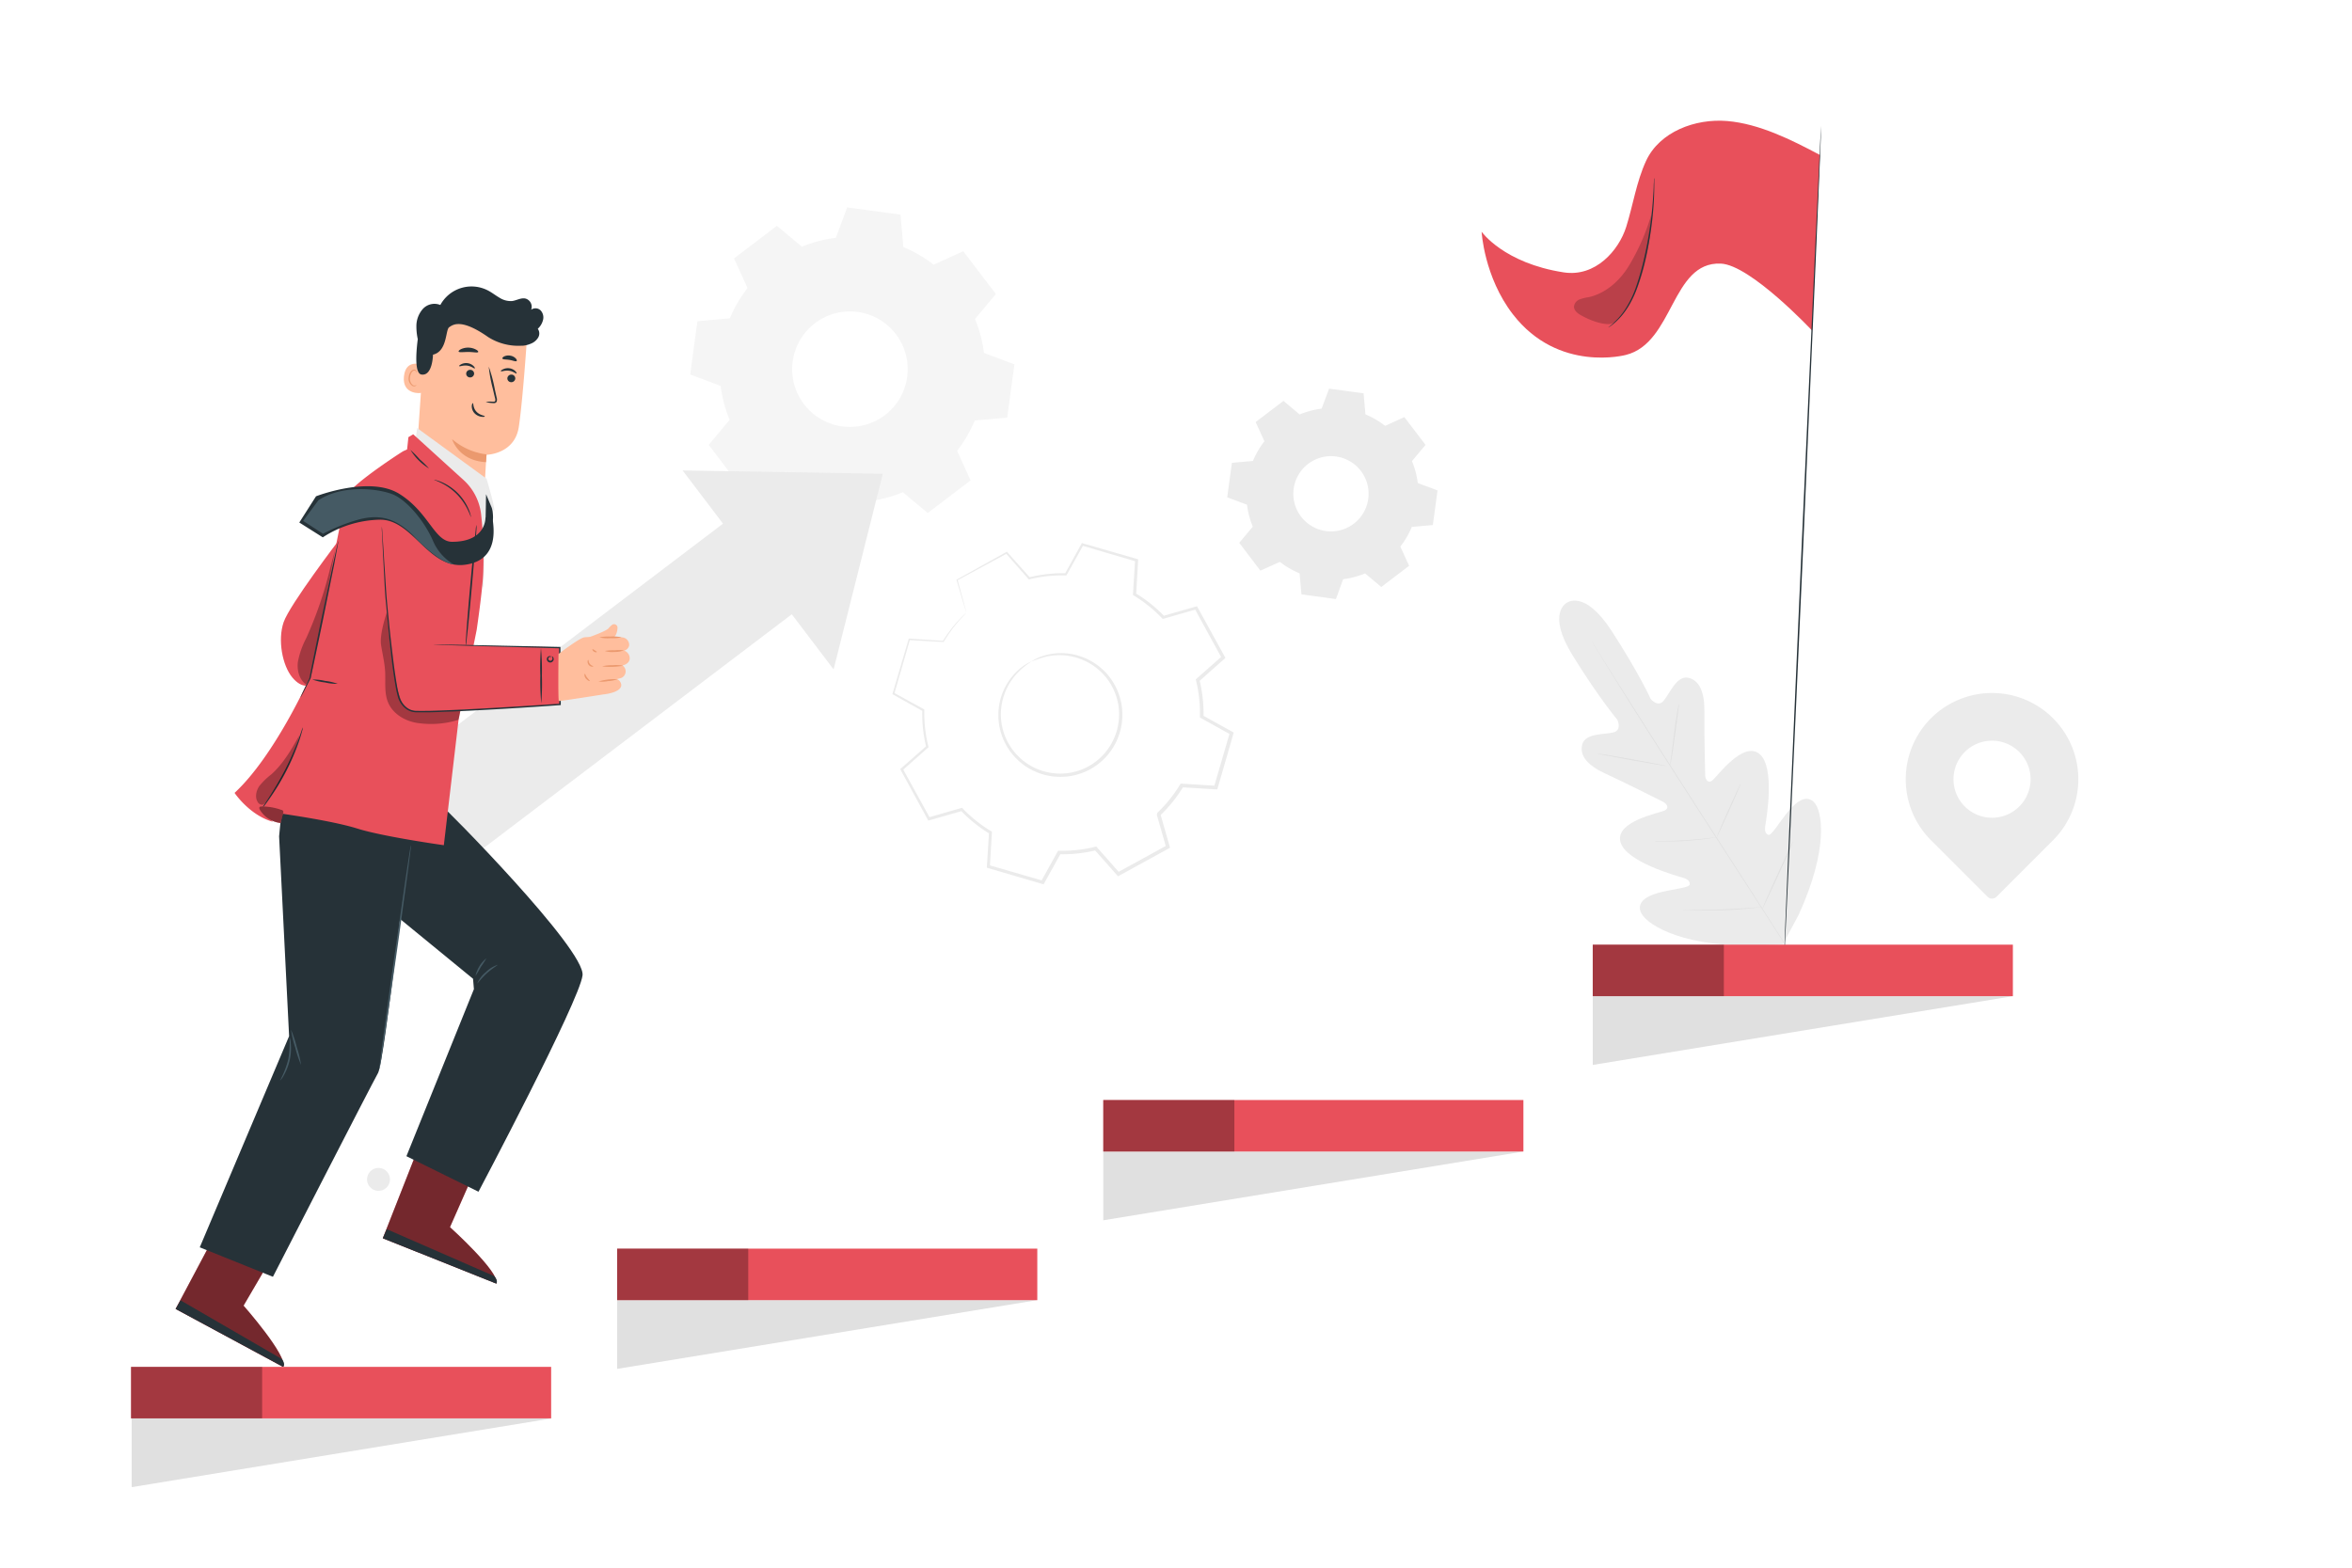 <svg xmlns="http://www.w3.org/2000/svg" viewBox="0 0 750 500">
	<defs>
		<style>
			.cls-1,.cls-4{fill:#ebebeb;}.cls-2{fill:#e0e0e0;}.cls-3{fill:#f5f5f5;}.cls-3,.cls-4{fill-rule:evenodd;}.cls-5{fill:#e8505b;}.cls-6{opacity:0.5;}.cls-7{fill:#263238;}.cls-8{fill:#ffbe9d;}.cls-9{fill:#eb996e;}.cls-10{fill:#455a64;}.cls-11{opacity:0.3;}.cls-12{opacity:0.4;}.cls-13{opacity:0.2;}
			@keyframes jump {
  0% {
    transform: translateY(0px);
			-moz-transform:scaleY(0.9);
			-webkit-transform:scaleY(0.9);
			-o-transform:scaleY(0.9);
			-ms-transform:scaleY(0.9);
			transform:scaleY(0.9);
			transform-origin:0;
  }
  43% {
    transform: translateY(-42px);
			
  }
	 78% {
    transform: translateY(0px);
			-moz-transform:scaleY(0.8);
			-webkit-transform:scaleY(0.8);
			-o-transform:scaleY(0.8);
			-ms-transform:scaleY(0.8);
			transform:scaleY(0.8);
			transform-origin:0;
  }		
  100% {
    transform: translateY(0px);
			-moz-transform:scaleY(0.85);
			-webkit-transform:scaleY(0.85);
			-o-transform:scaleY(0.85);
			-ms-transform:scaleY(0.85);
			transform:scaleY(0.85);
			transform-origin:0;
  }
			
}
			.box {
  animation: jump 2s ease infinite;
}
		</style>
	</defs>
	<title>負面新聞移除、處理、消毒-google評論消失、評價關閉【網路公關交給蘋果】</title>
	<g id="Stairs">
		<path class="cls-1" d="M499.57,192.3s5.6-4.58,14.39,9,12.4,21.61,12.4,21.61,2.24,2.81,4.11.63,4.12-8.05,7.74-7.4,5.36,4.61,5.28,10.65.22,19.3.25,20.49.88,2.83,2.39,1.55,9.77-12.63,14.92-8.38,2.15,21,1.86,22.89.14,2.57,1,2.93,3.31-3.72,5.8-6.85,5.91-6.33,8.68-3.63,4.8,14.86-4.82,35.95l-5.09,9.48-10.8.5c-23.17-.33-33.3-7.38-34.55-11s3.1-5.39,7-6.3,8.61-1.34,8.68-2.31-.42-1.66-2.21-2.19-18.26-5-19.89-11.47,12.16-9.09,14-9.9.67-2.29-.38-2.82-12.91-6.49-18.41-9-8.37-5.66-7.37-9.33,7.24-3.08,10-3.83,1.19-4,1.19-4-5.68-6.7-14.22-20.46-1.82-16.91-1.82-16.91"/>
		<path class="cls-2" d="M570.43,303c-6.31-10.08-17.83-27.82-27.64-43.09s-18.67-29.11-25-39.16c-3.17-5-5.73-9.09-7.52-11.91l-2-3.24c-.24-.36-.41-.64-.54-.84l-.2-.28s.05.1.17.3l.51.85,2,3.27c1.74,2.84,4.28,6.93,7.43,12,6.31,10.09,15.15,23.94,25,39.22s21.36,33,27.72,43"/>
		<path class="cls-2" d="M535.38,224.49a3.4,3.4,0,0,0-.2.76c-.11.49-.24,1.2-.39,2.08-.31,1.76-.68,4.2-1,6.91s-.64,5.08-.88,6.92c-.11.83-.2,1.53-.28,2.1a3.4,3.4,0,0,0-.07.77,3.66,3.66,0,0,0,.2-.75c.1-.49.24-1.2.39-2.08.29-1.77.62-4.22,1-6.92s.68-5.07.93-6.92c.11-.83.21-1.53.29-2.09A3.47,3.47,0,0,0,535.38,224.49Z"/>
		<path class="cls-2" d="M531.55,244.32c0-.09-5-1.06-11.17-2.18s-11.22-1.94-11.24-1.85,5,1.07,11.18,2.18S531.54,244.41,531.55,244.32Z"/>
		<path class="cls-2" d="M547.67,267.1a3.62,3.62,0,0,0-.79,0l-2.15.23c-1.81.19-4.32.44-7.09.62s-5.29.26-7.12.3l-2.16,0a2.77,2.77,0,0,0-.79.06,4.61,4.61,0,0,0,.79.07c.51,0,1.25,0,2.16,0,1.83,0,4.36,0,7.14-.2s5.29-.46,7.1-.71c.9-.13,1.63-.24,2.14-.34A3.81,3.81,0,0,0,547.67,267.1Z"/>
		<path class="cls-2" d="M555.08,249.92a3.41,3.41,0,0,0-.36.65c-.24.49-.52,1.09-.86,1.8-.72,1.52-1.68,3.64-2.73,6s-2,4.49-2.64,6l-.77,1.84a3.52,3.52,0,0,0-.24.7,3,3,0,0,0,.36-.65l.86-1.8c.72-1.52,1.68-3.64,2.73-6s2-4.48,2.64-6l.77-1.84A3.52,3.52,0,0,0,555.08,249.92Z"/>
		<path class="cls-2" d="M571.86,268.23a4.93,4.93,0,0,0-.45.82l-1.11,2.31c-.93,1.95-2.19,4.65-3.56,7.65s-2.6,5.72-3.47,7.7c-.41.94-.76,1.73-1,2.35a5.15,5.15,0,0,0-.33.88,5.42,5.42,0,0,0,.45-.83l1.11-2.3c.93-2,2.19-4.66,3.56-7.66s2.6-5.72,3.47-7.7l1-2.34A5.54,5.54,0,0,0,571.86,268.23Z"/>
		<path class="cls-2" d="M562,289.35a6.42,6.42,0,0,0-1,0l-2.73.19c-2.31.16-5.5.36-9,.49s-6.72.17-9,.18l-2.74,0a5.56,5.56,0,0,0-1,0,6.71,6.71,0,0,0,1,.09c.65,0,1.58.07,2.74.09,2.32,0,5.52,0,9-.08s6.72-.38,9-.59l2.73-.3A6,6,0,0,0,562,289.35Z"/>
		<path class="cls-3" d="M266.52,75.87l3.63-9.72,17,2.31.91,10.33a42.51,42.51,0,0,1,9.67,5.64l9.44-4.31,10.4,13.67-6.67,7.95a41.82,41.82,0,0,1,2.86,10.82l9.72,3.64-2.31,17-10.33.91a42.3,42.3,0,0,1-5.64,9.67l4.3,9.44-13.66,10.4L287.91,157a42.17,42.17,0,0,1-10.83,2.85l-3.63,9.72-17-2.31-.91-10.33a41.73,41.73,0,0,1-9.67-5.64l-9.45,4.31L226,141.9l6.66-8a42.22,42.22,0,0,1-2.86-10.82l-9.71-3.63,2.3-17,10.34-.91a41.58,41.58,0,0,1,5.64-9.67l-4.31-9.44,13.66-10.4,8,6.66a42.1,42.1,0,0,1,10.82-2.85Zm-13.4,37.55a18.42,18.42,0,1,0,18.5-14.09A18.43,18.43,0,0,0,253.12,113.42Z"/>
		<path class="cls-4" d="M421.46,130.26l2.36-6.3,11,1.49.59,6.71a27.83,27.83,0,0,1,6.28,3.66l6.13-2.79,6.75,8.87-4.33,5.16a27.3,27.3,0,0,1,1.86,7l6.3,2.35-1.5,11.05-6.7.59a27.83,27.83,0,0,1-3.66,6.28l2.79,6.13-8.87,6.75-5.16-4.33a26.89,26.89,0,0,1-7,1.85L426,191.07l-11-1.5-.59-6.71a27.42,27.42,0,0,1-6.28-3.65L401.91,182l-6.74-8.87,4.32-5.16a27.1,27.1,0,0,1-1.85-7l-6.31-2.36,1.5-11,6.7-.59a27.49,27.49,0,0,1,3.67-6.28l-2.8-6.13,8.87-6.75,5.16,4.33a27.52,27.52,0,0,1,7-1.86Zm-8.7,24.38a12,12,0,1,0,12-9.15A12,12,0,0,0,412.76,154.64Z"/>
		<path class="cls-1" d="M328.79,211a14.68,14.68,0,0,0-4,2.64A19.26,19.26,0,0,0,318.6,225a19.63,19.63,0,0,0,6.4,17.8,18.29,18.29,0,0,0,4.77,3.12,18.57,18.57,0,0,0,5.71,1.67,19.7,19.7,0,0,0,20.59-11.29,19.82,19.82,0,0,0,1.59-11.42,19.82,19.82,0,0,0-4.3-9.51,19.48,19.48,0,0,0-7.28-5.44,19.23,19.23,0,0,0-12.92-.9,14.52,14.52,0,0,0-4.37,2,46.69,46.69,0,0,1,4.48-1.53,19.24,19.24,0,0,1,12.49,1.19,18.89,18.89,0,0,1,10.89,14.4,17.76,17.76,0,0,1,0,5.4,17.54,17.54,0,0,1-1.6,5.4,18.71,18.71,0,0,1-19.46,10.68,18.94,18.94,0,0,1-9.95-4.49,19,19,0,0,1-5.51-8.25,18.84,18.84,0,0,1-.78-8.66A19.19,19.19,0,0,1,325.09,214C327.3,211.85,328.86,211.11,328.79,211Z"/>
		<path class="cls-1" d="M308.16,195.42a2.91,2.91,0,0,0-.15-.66c-.12-.49-.3-1.15-.52-2q-.75-2.73-2.15-7.85l-.09.2,15.84-8.57-.34-.06,7.18,8.18.13.15.19-.05a44.39,44.39,0,0,1,11.59-1.23h.21l.11-.19,5.31-9.51L345,174l17.27,5.08-.31-.45c-.21,3.37-.45,7.07-.68,10.87l0,.28.24.14a44.1,44.1,0,0,1,9.05,7.28l.2.21.28-.08,10.46-3-.57-.23c2.72,5,5.64,10.31,8.64,15.8l.11-.64c-2.53,2.25-5.32,4.71-8.15,7.21l-.24.21.08.31a44.24,44.24,0,0,1,1.25,11.53v.32l.28.16,9.52,5.29-.26-.63L387.11,251l.57-.39-10.87-.67-.34,0-.17.29a43.68,43.68,0,0,1-7.25,9h0c-.07.25.15-.55-.15.56h0v.06l0,.08.05.17.09.33.19.65.38,1.32.75,2.62q.75,2.63,1.49,5.22l.27-.64-15.79,8.67.67.11-7.21-8.14-.22-.25-.32.08a43.91,43.91,0,0,1-11.53,1.27h-.32l-.16.28q-2.67,4.83-5.28,9.53l.61-.25-17.29-5,.37.52c.22-3.68.43-7.31.65-10.86v-.31l-.25-.15a43.66,43.66,0,0,1-9.07-7.25l-.21-.21-.27.08-10.46,3,.53.22c-3.06-5.55-5.95-10.78-8.69-15.77l-.1.52,8.14-7.23.18-.16-.06-.23a44.41,44.41,0,0,1-1.3-11.57v-.22l-.19-.11-9.54-5.25.16.38,5-17.31-.25.17,10.87.6h.1l.06-.09a45.27,45.27,0,0,1,5.22-7.11l1.49-1.6a4.21,4.21,0,0,0,.48-.54s-.2.16-.55.47-.88.83-1.55,1.54a43.22,43.22,0,0,0-5.4,7.06l.17-.09L290,203.67l-.2,0-.06.2c-1.44,4.88-3.13,10.58-5.11,17.27l-.08.25.23.12,9.5,5.32-.18-.33a44.55,44.55,0,0,0,1.25,11.78l.12-.4-8.17,7.2-.25.22.16.3,8.63,15.81.18.32.35-.1,10.47-3-.48-.13a44.41,44.41,0,0,0,9.25,7.44l-.24-.45q-.33,5.33-.67,10.86l0,.41.39.11,17.29,5.06.4.12.21-.37,5.29-9.52-.48.28a44.74,44.74,0,0,0,11.81-1.28L349,271l7.21,8.15.29.33.39-.21,15.79-8.66.39-.21L373,270c-.5-1.73-1-3.47-1.49-5.21l-.76-2.63-.37-1.31-.19-.66-.1-.33,0-.16,0-.09v-.06h0c-.3,1.11-.08.31-.15.55h0a44.69,44.69,0,0,0,7.43-9.27l-.51.27,10.87.66.44,0,.12-.42c1.73-5.95,3.44-11.82,5-17.29l.12-.42-.38-.21-9.53-5.27.28.48a44.94,44.94,0,0,0-1.3-11.81l-.16.52c2.82-2.51,5.6-5,8.14-7.22l.31-.28-.2-.36-8.68-15.78-.19-.35-.38.11-10.46,3,.48.13a45,45,0,0,0-9.27-7.41l.22.42c.22-3.79.44-7.5.64-10.86l0-.35-.33-.1-17.3-5-.31-.09-.15.28c-1.84,3.34-3.62,6.56-5.25,9.53l.32-.18a44.26,44.26,0,0,0-11.76,1.32l.32.1-7.24-8.12-.15-.17-.2.11-15.74,8.75-.12.07,0,.14c1,3.35,1.77,5.94,2.31,7.73.26.85.46,1.51.62,2S308.15,195.42,308.16,195.42Z"/>
		<polygon class="cls-1" points="265.82 213.5 281.51 151.1 217.67 150.04 265.82 213.5"/>
		<rect class="cls-1" x="171.31" y="147.6" width="36.28" height="146.72" transform="translate(127.95 505.45) rotate(-127.19)"/>
		<path class="cls-1 box" d="M654.66,229.08A27.5,27.5,0,0,0,615.76,268l18,18a2.05,2.05,0,0,0,2.9,0l18-18A27.49,27.49,0,0,0,654.66,229.08ZM643.9,257.22a12.29,12.29,0,1,1,0-17.39A12.28,12.28,0,0,1,643.9,257.22Z"/>
		<path class="cls-5" d="M151.6,373l-8.11,18.39s16,14.42,14.8,18l-36.22-14.45,11.46-29.17Z"/>
		<path class="cls-6" d="M151.6,373l-8.11,18.39s16,14.42,14.8,18l-36.22-14.45,11.46-29.17Z"/>
		<path class="cls-7" d="M122.07,394.93l1.27-2.89L157.59,407s1.33,1.34.7,2.41Z"/>
		<path class="cls-5" d="M87.82,399.07,77.67,416.42S91.89,432.56,90.32,436L56,417.47,70.7,389.8Z"/>
		<path class="cls-6" d="M87.82,399.07,77.67,416.42S91.89,432.56,90.32,436L56,417.47,70.7,389.8Z"/>
		<path class="cls-7" d="M56,417.47l1.59-2.73,32.33,18.74s1.17,1.49.41,2.47Z"/>
		<path class="cls-8" d="M132.13,155.77l22.25,1.74.74-12.46s9-.13,10.32-8.9S168.1,107,168.1,107h0a30.83,30.83,0,0,0-31.22-.45l-1.44.82Z"/>
		<path class="cls-9" d="M155.16,144.92a20.66,20.66,0,0,1-11-4.86s2,6.9,10.82,7.34Z"/>
		<path class="cls-8" d="M135.24,116.61c-.14-.09-5.78-2.64-6.43,3.4s5.53,5.44,5.56,5.27S135.24,116.61,135.24,116.61Z"/>
		<path class="cls-9" d="M132.78,122.79s-.12.06-.3.13a1.08,1.08,0,0,1-.79-.07,2.62,2.62,0,0,1-.95-2.47,3.44,3.44,0,0,1,.46-1.47,1.22,1.22,0,0,1,.87-.72.53.53,0,0,1,.59.36c.07.17,0,.29.05.3s.14-.08.11-.34a.64.64,0,0,0-.19-.4.78.78,0,0,0-.57-.22,1.51,1.51,0,0,0-1.2.82,3.58,3.58,0,0,0-.54,1.64,2.76,2.76,0,0,0,1.25,2.77,1.14,1.14,0,0,0,1-.05C132.75,122.94,132.8,122.81,132.78,122.79Z"/>
		<path class="cls-7" d="M164.31,120.8a1.27,1.27,0,0,1-1.39,1.09,1.21,1.21,0,0,1-1.13-1.31,1.27,1.27,0,0,1,1.39-1.1A1.22,1.22,0,0,1,164.31,120.8Z"/>
		<path class="cls-7" d="M164.7,119.12c-.18.14-1-.7-2.38-.88s-2.43.35-2.56.16.14-.36.62-.61a3.5,3.5,0,0,1,2.07-.33,3.35,3.35,0,0,1,1.87.9C164.69,118.74,164.79,119.06,164.7,119.12Z"/>
		<path class="cls-7" d="M151.18,119.28a1.27,1.27,0,0,1-1.39,1.09,1.21,1.21,0,0,1-1.13-1.31,1.27,1.27,0,0,1,1.39-1.1A1.22,1.22,0,0,1,151.18,119.28Z"/>
		<path class="cls-7" d="M151.4,117.5c-.18.15-1-.69-2.38-.88s-2.44.35-2.56.17.14-.36.61-.61a3.45,3.45,0,0,1,2.08-.34,3.32,3.32,0,0,1,1.86.91C151.38,117.13,151.48,117.44,151.4,117.5Z"/>
		<path class="cls-7" d="M154.89,128.2a9.58,9.58,0,0,1,2.25-.08c.35,0,.68,0,.77-.24a1.72,1.72,0,0,0-.08-1c-.21-.88-.43-1.81-.65-2.77a46.05,46.05,0,0,1-1.33-7.19,45.73,45.73,0,0,1,1.9,7.06c.21,1,.42,1.9.61,2.78a2.11,2.11,0,0,1,0,1.38.86.86,0,0,1-.64.42,2,2,0,0,1-.6,0A8.67,8.67,0,0,1,154.89,128.2Z"/>
		<path class="cls-7" d="M150.78,128.58c.23,0,0,1.48,1.13,2.7s2.69,1.27,2.67,1.48-.38.24-1.05.16a3.7,3.7,0,0,1-2.24-1.15,3.27,3.27,0,0,1-.85-2.25C150.47,128.9,150.69,128.56,150.78,128.58Z"/>
		<path class="cls-7" d="M152.49,112.26c-.19.35-1.51,0-3.12,0s-3,.22-3.12-.14c-.07-.17.2-.49.77-.77a5.41,5.41,0,0,1,4.75.14C152.32,111.77,152.57,112.1,152.49,112.26Z"/>
		<path class="cls-7" d="M164.75,115.14c-.28.27-1.16-.17-2.28-.35s-2.09-.08-2.26-.43c-.08-.17.11-.46.57-.69a3.22,3.22,0,0,1,1.93-.24,3.14,3.14,0,0,1,1.73.87C164.79,114.67,164.88,115,164.75,115.14Z"/>
		<path class="cls-7" d="M173.16,102.05a3.27,3.27,0,0,0-.79-3.07,2.33,2.33,0,0,0-3-.19,2.71,2.71,0,0,0-1.85-3.58c-1.42-.29-2.79.62-4.23.8a6.58,6.58,0,0,1-4-1.05c-1.22-.7-2.34-1.6-3.59-2.26a11.34,11.34,0,0,0-15.29,4.57,5,5,0,0,0-5.57,1.26,8.26,8.26,0,0,0-2.06,5.59,18.16,18.16,0,0,0,.45,4.08,3.43,3.43,0,0,0-.06.34c-.59,4.84-.84,10.59,1.22,10.91,3.58.56,3.68-6.33,3.68-6.33,4.64-1.08,3.93-7.92,5.17-8.76s3.88-2.85,12.45,3.16a18,18,0,0,0,10.78,2.73l.23,0h.06l.08,0a8.57,8.57,0,0,0,2.51-.67,4.71,4.71,0,0,0,2.25-1.9,2.57,2.57,0,0,0-.11-2.82A5.69,5.69,0,0,0,173.16,102.05Z"/>
		<polygon class="cls-1" points="155.16 152.68 154.16 187.56 132.46 140.85 133.01 136.52 155.16 152.68"/>
		<path class="cls-7" d="M140.76,256.93c.8.26,46,45.95,45,54.16s-33.18,69-33.18,69L129.6,368.76l21.52-53.28-.28-3.31-26.3-21.55,1.4-34.67Z"/>
		<path class="cls-7" d="M131,265.94c-.53.79-8.35,72.57-10.45,76.28s-33.52,65-33.52,65l-23.33-9.4,28.49-67.35L89,266.73l1.76-18L125.94,256Z"/>
		<path class="cls-10" d="M121,341a3.85,3.85,0,0,0,.16-.72c.08-.52.19-1.21.34-2.07l1.15-7.63c.94-6.51,2.22-15.4,3.63-25.22s2.58-18.74,3.48-25.24c.42-3.2.76-5.8,1-7.66.1-.87.18-1.56.25-2.09a3.61,3.61,0,0,0,0-.73,3.74,3.74,0,0,0-.15.72c-.09.52-.2,1.21-.34,2.07-.28,1.86-.68,4.45-1.16,7.64-.93,6.5-2.21,15.39-3.63,25.22s-2.58,18.73-3.48,25.24c-.42,3.19-.76,5.79-1,7.65l-.24,2.09A4.44,4.44,0,0,0,121,341Z"/>
		<path class="cls-10" d="M92.8,328.41a33.39,33.39,0,0,0,1.35,5.69A35.51,35.51,0,0,0,96,339.65,33.16,33.16,0,0,0,94.64,334,35.51,35.51,0,0,0,92.8,328.41Z"/>
		<path class="cls-10" d="M89.27,344.67a6.68,6.68,0,0,0,1.27-1.77A17.54,17.54,0,0,0,92.41,338a17.11,17.11,0,0,0,.3-5.27,6.13,6.13,0,0,0-.44-2.13,28.58,28.58,0,0,1-.35,7.29A29.7,29.7,0,0,1,89.27,344.67Z"/>
		<path class="cls-10" d="M158.65,307.75a9.3,9.3,0,0,0-3.77,2.35,9.46,9.46,0,0,0-2.69,3.53c.13.08,1.24-1.55,3-3.16S158.72,307.88,158.65,307.75Z"/>
		<path class="cls-10" d="M155.1,305.63a10,10,0,0,0-3.48,5.64,30,30,0,0,0,1.69-2.86A28.65,28.65,0,0,0,155.1,305.63Z"/>
		<path class="cls-5" d="M152,200.91l-5.77,28.66-4.7,40s-19.38-2.71-27.63-5.32c-9.58-3-30.42-5.62-30.42-5.62L87,262.09c-7.46-2.09-12.2-9.2-12.2-9.2C87.62,241,98.58,216.44,98.58,216.44l9.77-48.52s1.49-6.84,2.38-9.89,15.74-12.86,17.8-14.1l1.29-.61.41-3.89,1.53-.92,16.06,14.59A17.42,17.42,0,0,1,153.41,164a126.39,126.39,0,0,1,.7,18.25C153.92,188,152,200.91,152,200.91Z"/>
		<path class="cls-5" d="M141,151.28s8.48,4.55,10,8.41S148,205.87,148,205.87l30.47.58.1,18.15s-48.4,3.83-50.28,1.21c-2.55-3.54-5.51-36.61-5.51-36.61l-1.1-23.8S124.5,147.26,141,151.28Z"/>
		<g class="cls-11">
			<path d="M146.21,229.57A29.23,29.23,0,0,1,134,230.7c-4.29-.39-8.65-2.74-10.28-6.74-1.24-3.05-.72-6.5-.91-9.79-.16-2.87-.87-5.67-1.3-8.5s1-8,2-10.75c0,0,1.09,19.64,4.16,27.89a6.8,6.8,0,0,0,1.88,3c1.09.88,2.6,1,4,1.1,3.88.41,13.26-.27,13.26-.27"/>
		</g>
		<path class="cls-7" d="M121.74,168v.44c0,.3,0,.72.05,1.26.06,1.14.14,2.77.24,4.86s.24,4.7.4,7.69.28,6.42.65,10.18.72,7.88,1.19,12.3,1,9.14,1.86,14.07a31.63,31.63,0,0,0,.83,3.73,7.32,7.32,0,0,0,2.2,3.3,5.59,5.59,0,0,0,3.79,1.35c1.35,0,2.69,0,4.05,0,5.44-.14,11.06-.41,16.82-.73,8.65-.47,17-1,24.77-1.56l.23,0v-.22c0-6.45-.08-12.52-.11-18.13v-.21h-.21l-29.41-.63-8.23-.14-2.17,0c-.49,0-.74,0-.74,0s.25,0,.74.05l2.17.09,8.22.26,29.41.81-.21-.21c0,5.6,0,11.67.06,18.12l.22-.24c-7.79.53-16.12,1.07-24.77,1.54-5.75.31-11.37.6-16.8.74-1.35,0-2.7.05-4,0a5,5,0,0,1-3.5-1.23,6.81,6.81,0,0,1-2.06-3.08,30.29,30.29,0,0,1-.83-3.66c-.85-4.91-1.38-9.63-1.89-14s-.91-8.52-1.26-12.28-.51-7.18-.72-10.17-.35-5.56-.49-7.68-.25-3.72-.33-4.85c0-.54-.07-1-.09-1.27A2.55,2.55,0,0,0,121.74,168Z"/>
		<path class="cls-7" d="M172.6,224.33a79.24,79.24,0,0,0,.2-8.8,77.84,77.84,0,0,0-.3-8.8,76.42,76.42,0,0,0-.2,8.8A75.12,75.12,0,0,0,172.6,224.33Z"/>
		<path class="cls-7" d="M175.83,209.49s-.25-.38-.83-.18a.94.94,0,0,0-.62.8,1.08,1.08,0,0,0,1.85.86,1,1,0,0,0,.3-1c-.14-.57-.54-.69-.56-.63s.19.27.2.68a.67.67,0,0,1-.25.57.7.7,0,0,1-.71.11.67.67,0,0,1-.36-.6.57.57,0,0,1,.3-.51C175.5,209.42,175.79,209.55,175.83,209.49Z"/>
		<path class="cls-5" d="M108.22,172.08s-15.85,20.73-17.78,26.37-.44,13.76,2.79,17.64,5.83,2.3,5.83,2.3Z"/>
		<path class="cls-7" d="M99.63,216.73a17.1,17.1,0,0,0,4,.93,16.5,16.5,0,0,0,4.05.44,17.1,17.1,0,0,0-4-.93A16.47,16.47,0,0,0,99.63,216.73Z"/>
		<path class="cls-7" d="M96.58,232a4.55,4.55,0,0,0-.43,1.09c-.24.72-.61,1.74-1.08,3a87.69,87.69,0,0,1-4.25,9.61,102.33,102.33,0,0,1-5.33,9.06c-.74,1.13-1.35,2-1.78,2.65a6.79,6.79,0,0,0-.62,1,4.75,4.75,0,0,0,.78-.88c.48-.59,1.13-1.46,1.91-2.57a76.69,76.69,0,0,0,5.48-9,71.62,71.62,0,0,0,4.15-9.72c.43-1.28.74-2.33.92-3.06A5.76,5.76,0,0,0,96.58,232Z"/>
		<g class="cls-11">
			<path d="M95.5,234.46c-2.51,4.48-5.09,9-8.92,12.47a22.78,22.78,0,0,0-3.89,3.77c-1,1.49-1.48,3.57-.5,5.1a1.59,1.59,0,0,0,1.58.85,2,2,0,0,0,1-.84,61.71,61.71,0,0,0,10.52-20.66"/>
		</g>
		<g class="cls-11">
			<path d="M97.59,218.31c-2.17-1.56-2.93-4.52-2.6-7.18a26.37,26.37,0,0,1,2.63-7.53A124.87,124.87,0,0,0,105.34,181l1.55-5.75-7.84,41Z"/>
		</g>
		<path class="cls-7" d="M136.83,149.44a32.6,32.6,0,0,0-3-2.95,37.15,37.15,0,0,0-2.95-3,17.74,17.74,0,0,0,5.9,5.91Z"/>
		<path class="cls-7" d="M138.44,153c0,.09.91.37,2.31,1.06a18.57,18.57,0,0,1,4.92,3.56,18.84,18.84,0,0,1,3.5,5c.68,1.41,1,2.35,1,2.33a2.06,2.06,0,0,0-.11-.69,10.3,10.3,0,0,0-.6-1.79,16.49,16.49,0,0,0-8.59-8.69,11.31,11.31,0,0,0-1.78-.62A1.91,1.91,0,0,0,138.44,153Z"/>
		<path class="cls-7" d="M95.86,222.44a1.76,1.76,0,0,0,.25-.4l.64-1.19c.57-1.11,1.33-2.62,2.28-4.47h0v0c1-4.54,2.4-11.16,3.92-18.53,1.41-6.94,2.68-13.23,3.62-17.86l1-5.43c.11-.59.19-1.08.26-1.48a3.13,3.13,0,0,0,.06-.52,2.1,2.1,0,0,0-.16.5c-.09.39-.21.88-.35,1.47-.3,1.34-.7,3.16-1.2,5.39-1,4.62-2.3,10.9-3.76,17.83-1.52,7.37-2.86,14-3.76,18.57l0,0-2.15,4.53L96,222A2.4,2.4,0,0,0,95.86,222.44Z"/>
		<path class="cls-7" d="M148.54,205.86a10.19,10.19,0,0,0,.23-1.5c.12-1.06.27-2.45.45-4.12.35-3.47.81-8.28,1.28-13.58s.88-10.12,1.14-13.61c.12-1.67.22-3.06.29-4.12a9.21,9.21,0,0,0,0-1.52,7.62,7.62,0,0,0-.23,1.5c-.12,1.06-.27,2.45-.45,4.12-.36,3.47-.81,8.27-1.29,13.58s-.87,10.12-1.14,13.6c-.11,1.67-.21,3.06-.28,4.13A8,8,0,0,0,148.54,205.86Z"/>
		<path class="cls-8" d="M178.1,208.57s6.57-5,8.17-5.29c1.23-.23,8.56-.1,11.94,0a2.41,2.41,0,0,1,2.42,2.34,1.94,1.94,0,0,1,0,.24,2.19,2.19,0,0,1-1.61,1.66,2.56,2.56,0,0,1,1.78,2.41c0,1.9-2.28,2.3-2.28,2.3a4.13,4.13,0,0,1,.33.3,2.27,2.27,0,0,1-1.12,3.81l-1,.24a2.24,2.24,0,0,1,1.38,1.89c0,2.5-5.67,3-5.67,3s-13.93,2.21-14.23,2.11S178.1,208.57,178.1,208.57Z"/>
		<path class="cls-8" d="M196.91,200.28c-.06.83-.25,2.59-1.66,3.38l-7.76-.3s5.78-2,6.6-3a6.76,6.76,0,0,1,1.11-1.09A1.1,1.1,0,0,1,196.91,200.28Z"/>
		<path class="cls-9" d="M191.14,203.28a11.07,11.07,0,0,0,3.54.25,14.14,14.14,0,0,0,3.54-.25,11.75,11.75,0,0,0-3.54-.25A14.8,14.8,0,0,0,191.14,203.28Z"/>
		<path class="cls-9" d="M192.88,207.62a7.35,7.35,0,0,0,3.06.31,7.18,7.18,0,0,0,3-.53,14,14,0,0,0-3,0A13.6,13.6,0,0,0,192.88,207.62Z"/>
		<path class="cls-9" d="M188.93,207.06c-.11.07,0,.5.48.78s.88.25.9.11-.29-.31-.63-.53S189.05,207,188.93,207.06Z"/>
		<path class="cls-9" d="M192,212.54a22.39,22.39,0,0,0,6.67-.22,11,11,0,0,0-3.34-.15A11.37,11.37,0,0,0,192,212.54Z"/>
		<path class="cls-9" d="M187.59,210.46c-.06,0-.18.14-.22.44a1.61,1.61,0,0,0,.34,1.14,1.57,1.57,0,0,0,1,.59c.31,0,.49,0,.48-.11s-.66-.22-1.11-.79S187.73,210.49,187.59,210.46Z"/>
		<path class="cls-9" d="M190.86,217.35a9.3,9.3,0,0,0,3-.12,8.93,8.93,0,0,0,3-.62,18,18,0,0,0-6,.74Z"/>
		<path class="cls-9" d="M186.53,214.9c-.07,0-.16.16-.16.47a2,2,0,0,0,.42,1c.57.69,1.21.94,1.28.84s-.42-.57-.88-1.15S186.65,214.93,186.53,214.9Z"/>
		<path class="cls-5" d="M89.61,262.51a8.87,8.87,0,0,1-6.74-4.24c-.15-.27-.29-.64-.08-.87a.78.78,0,0,1,.58-.18,18.26,18.26,0,0,1,6.38,1.1.67.67,0,0,1,.55.95c-.28,1.05-.55,2.1-.82,3.16"/>
		<g class="cls-12">
			<path d="M89.61,262.51a8.87,8.87,0,0,1-6.74-4.24c-.15-.27-.29-.64-.08-.87a.78.78,0,0,1,.58-.18,18.26,18.26,0,0,1,6.38,1.1.67.67,0,0,1,.55.95c-.28,1.05-.55,2.1-.82,3.16"/>
		</g>
		<path class="cls-1" d="M155.16,152.68s3.19,10.73,2.31,10.12-2.79-2.3-2.79-2.3Z"/>
		<path class="cls-7" d="M155,157.63l1.75,4.18a5.57,5.57,0,0,1,.34,1.35c.14,1.17.31,3.31-.39,3.46a2.34,2.34,0,0,1-1.87-.77Z"/>
		<path class="cls-7" d="M100.77,158.29s17.1-6.67,26.56-.78,11.19,15.29,16.83,15.29c11,0,10.64-7.76,10.64-7.76l2.34.71c.05,1.59,2.55,13-9,14.39s-16.45-14.38-26.88-14.39a34.56,34.56,0,0,0-18.33,5.63l-7.49-4.73Z"/>
		<path class="cls-10" d="M144.64,180a16.08,16.08,0,0,1-6.6-7.57c-2.65-6.13-8.35-13.12-13.11-14.88s-15.78-3-23.39,2l-4.87,6.58,6.33,4.11a58.84,58.84,0,0,1,11.14-4.47c7.86-2.19,12.64.29,17.21,4.61.29.27.55.54.78.8a51.61,51.61,0,0,0,7.23,6.4C141.6,179.11,143.62,180,144.64,180Z"/>
		<path class="cls-5" d="M498.63,86.87c10.14,1.57,17.57-7,19.94-14.53,2.19-7,3.23-14.29,6.31-21,4.29-9.3,15.67-13.6,25.89-12.74s20.5,6,29.54,10.81l-2.49,56s-19.68-21-29.14-21.34c-15.77-.63-14.91,25.3-30.23,29.13,0,0-21.48,5.82-36-12.93-9.22-11.91-10-26.37-10-26.37S479.47,83.92,498.63,86.87Z"/>
		<path class="cls-7" d="M580.72,40.17c-.13,0-2.89,59.48-6.16,132.85s-5.8,132.87-5.66,132.88,2.9-59.47,6.16-132.86S580.86,40.18,580.72,40.17Z"/>
		<g class="cls-13">
			<path d="M526.56,68.46a68.39,68.39,0,0,1-7.45,16.82c-2.92,4.57-7.35,8.42-12.66,9.53a12.43,12.43,0,0,0-2.85.73,2.77,2.77,0,0,0-1.69,2.23c0,1.47,1.48,2.43,2.79,3.08a23.5,23.5,0,0,0,5.83,2.24c2.05.38,3.66.6,5.07-1a28.58,28.58,0,0,0,3.67-4.39c4.63-7.89,6.92-19.17,7.29-28.09"/>
		</g>
		<path class="cls-7" d="M512.85,104.43s.17-.07.46-.26a13.37,13.37,0,0,0,1.21-.89,20.79,20.79,0,0,0,3.74-4.06A31.42,31.42,0,0,0,522,91.94a80.73,80.73,0,0,0,2.78-9.63,107.66,107.66,0,0,0,2.58-18c.13-2.32.15-4.2.15-5.5,0-.61,0-1.1,0-1.5a2.15,2.15,0,0,0-.05-.52,1.81,1.81,0,0,0-.06.52c0,.4,0,.89-.06,1.49,0,1.3-.13,3.18-.3,5.49a121.24,121.24,0,0,1-2.72,17.9,88.3,88.3,0,0,1-2.72,9.58A32.32,32.32,0,0,1,518,99a22.49,22.49,0,0,1-3.58,4.11C513.42,104,512.83,104.4,512.85,104.43Z"/>
		<polygon class="cls-2" points="641.87 317.72 507.9 339.65 507.9 317.72 641.87 317.72"/>
		<polygon class="cls-2" points="485.78 367.27 351.81 389.2 351.81 367.27 485.78 367.27"/>
		<polygon class="cls-2" points="330.77 414.66 196.8 436.59 196.8 414.66 330.77 414.66"/>
		<polygon class="cls-2" points="175.96 452.38 41.99 474.31 41.99 452.38 175.96 452.38"/>
		<rect class="cls-5" x="507.9" y="301.3" width="133.97" height="16.43" transform="translate(1149.76 619.02) rotate(-180)"/>
		<g class="cls-11">
			<rect x="507.9" y="301.3" width="41.81" height="16.43" transform="translate(1057.6 619.02) rotate(-180)"/>
		</g>
		<rect class="cls-5" x="351.81" y="350.84" width="133.97" height="16.43" transform="translate(837.59 718.11) rotate(-180)"/>
		<g class="cls-11">
			<rect x="351.81" y="350.84" width="41.81" height="16.43" transform="translate(745.42 718.11) rotate(-180)"/>
		</g>
		<rect class="cls-5" x="196.8" y="398.23" width="133.97" height="16.43" transform="translate(527.57 812.9) rotate(-180)"/>
		<g class="cls-11">
			<rect x="196.8" y="398.23" width="41.81" height="16.43" transform="translate(435.4 812.9) rotate(-180)"/>
		</g>
		<rect class="cls-5" x="41.79" y="435.95" width="133.97" height="16.43" transform="translate(217.54 888.33) rotate(-180)"/>
		<g class="cls-11">
			<rect x="41.79" y="435.95" width="41.81" height="16.43" transform="translate(125.38 888.33) rotate(-180)"/>
		</g>
		<path class="cls-1" d="M124.35,376.16a3.65,3.65,0,1,1-3.65-3.65A3.64,3.64,0,0,1,124.35,376.16Z"/>
	</g>
</svg>